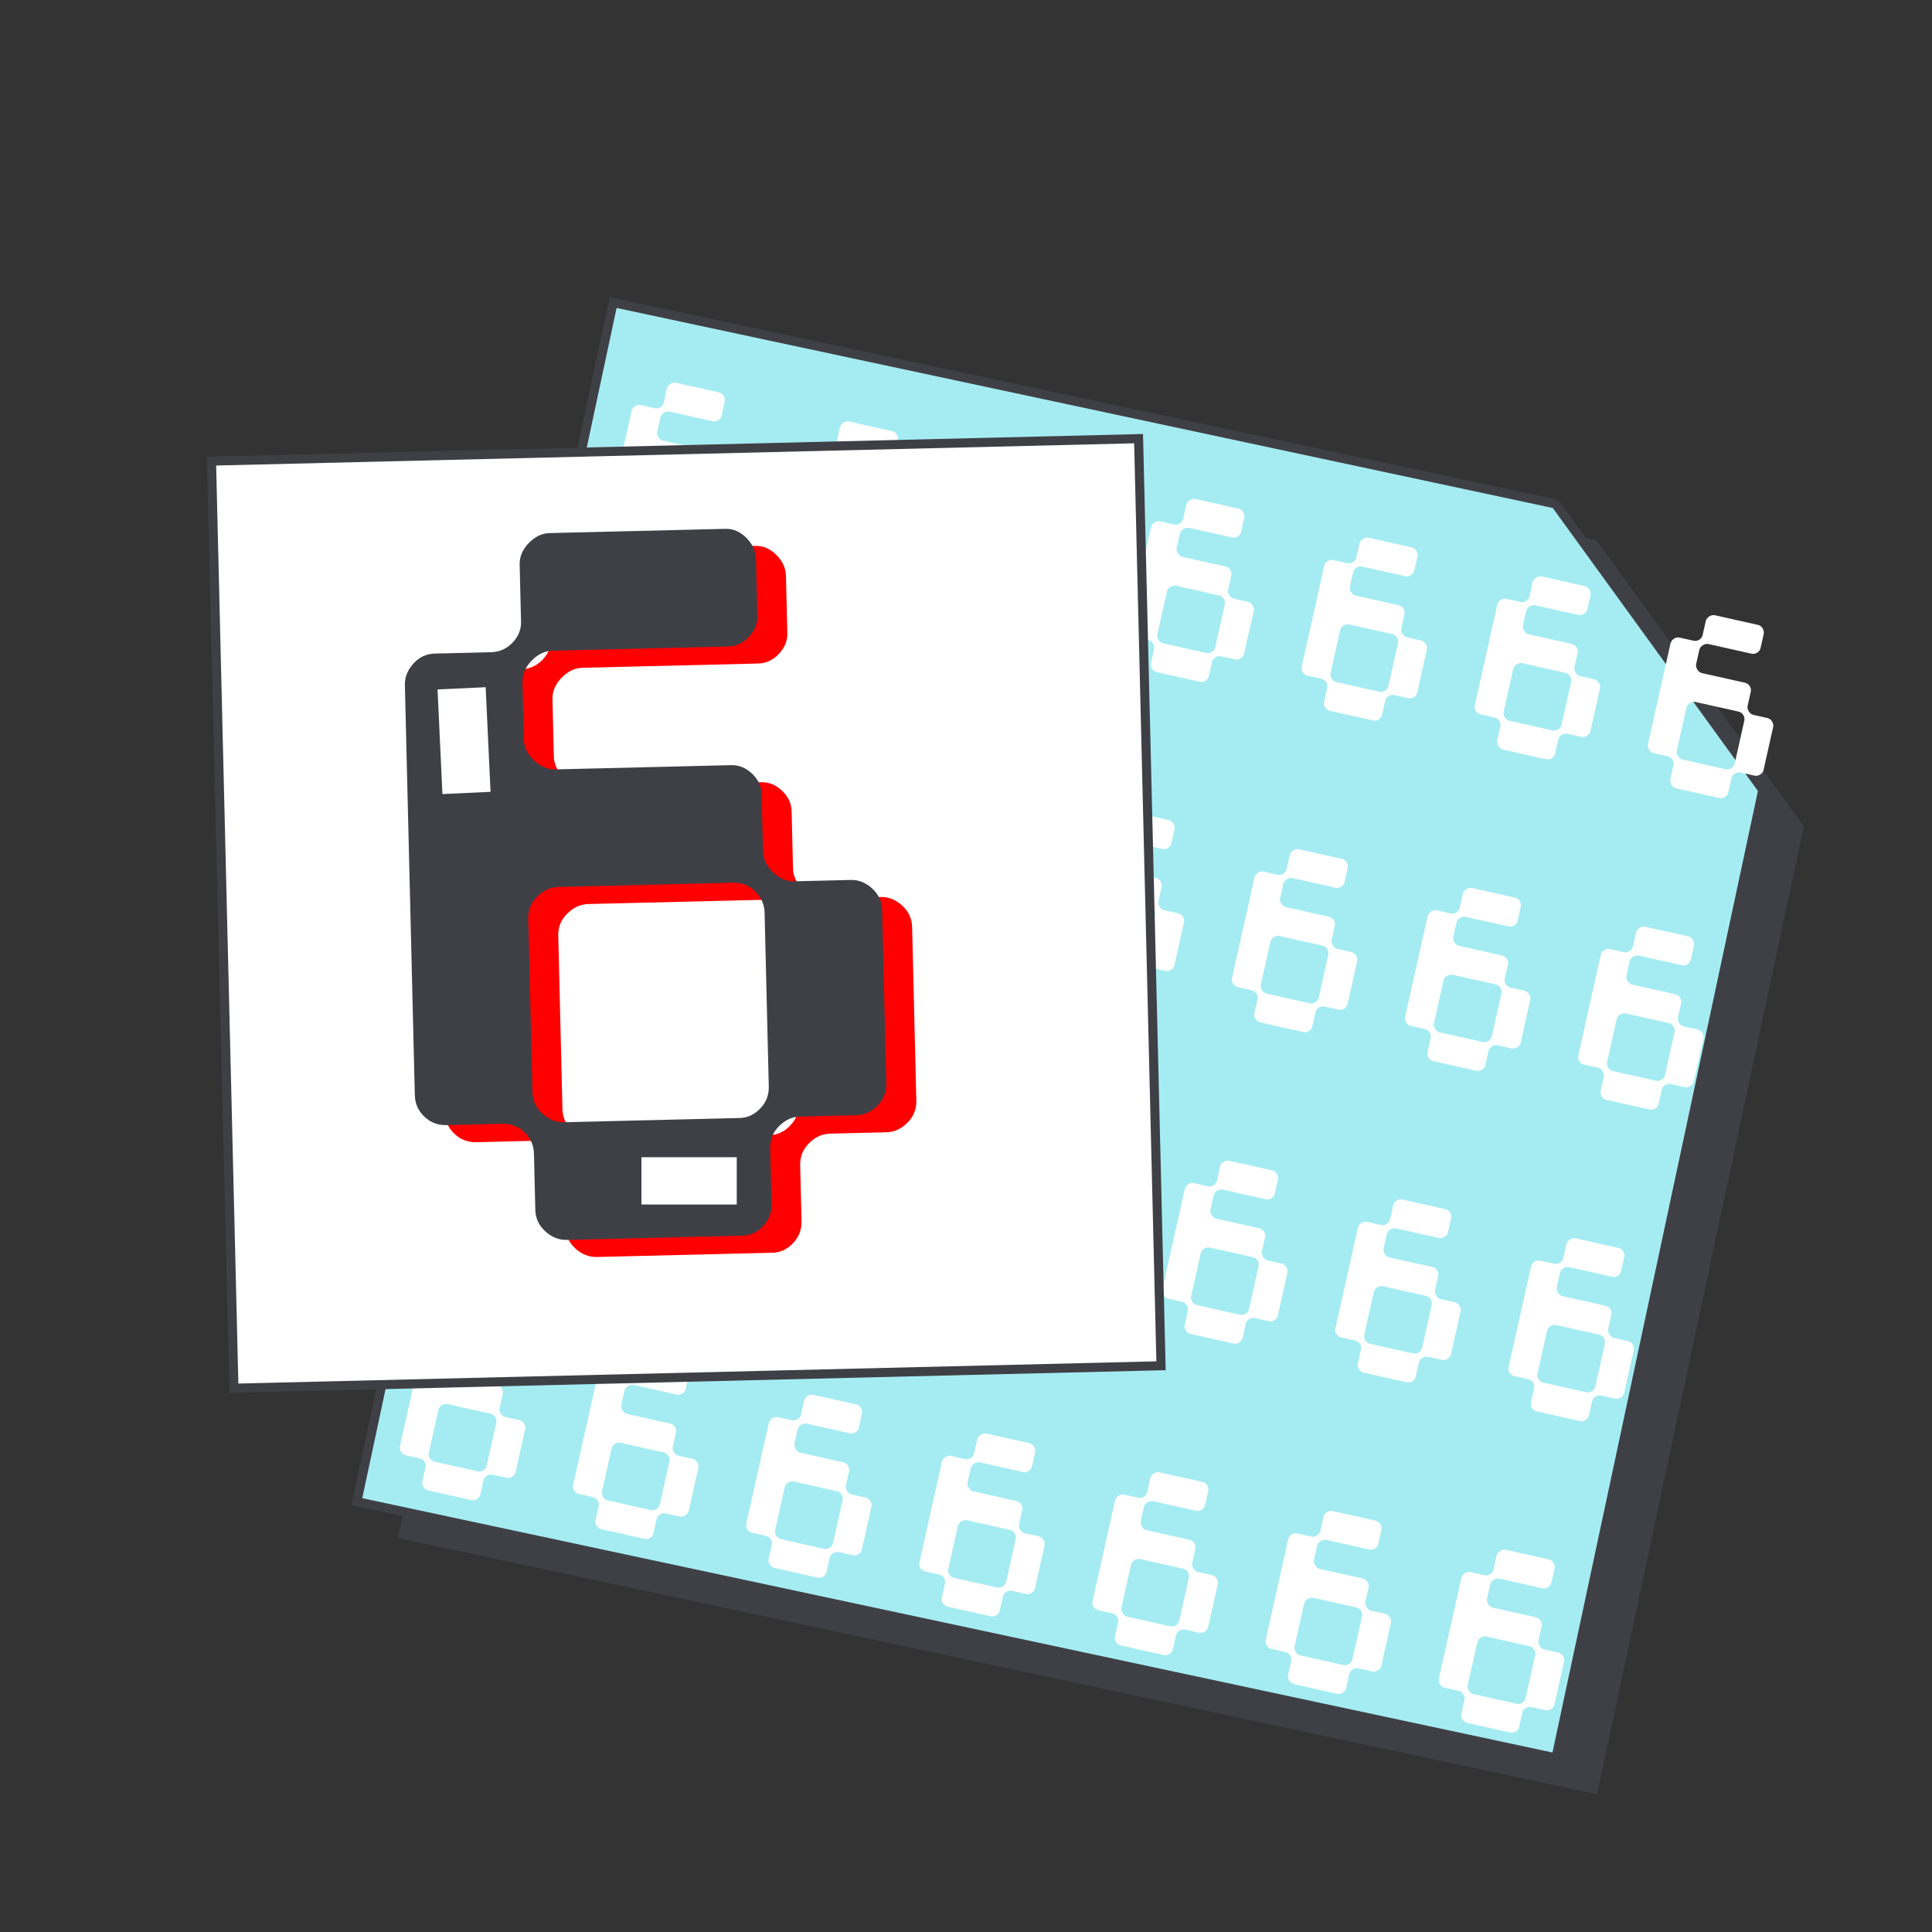 <?xml version="1.0" encoding="UTF-8"?>
<svg xmlns="http://www.w3.org/2000/svg" id="Calque_1" viewBox="0 0 850.39 850.39">
  <rect x="0" y="0" width="850.39" height="850.39" fill="#333333" stroke="none"/>
  <defs>
    <style>.cls-1{fill:#3f4046;}.cls-1,.cls-2,.cls-3,.cls-4{stroke-width:0px;}.cls-2{fill:red;}.cls-3{fill:#fff;}.cls-4{fill:#a5ecf2;}</style>
  </defs>
  <polygon class="cls-1" points="702.7 237.8 287.92 149.17 175.14 676.97 702.94 789.75 793.98 363.7 702.7 237.8"></polygon>
  <polygon class="cls-4" points="684.64 221.8 269.86 133.17 157.08 660.97 684.88 773.75 775.92 347.71 684.64 221.8"></polygon>
  <path class="cls-1" d="m686.42,776.13l-531.71-113.62.42-1.96,113.2-529.76,417.49,89.21,92.25,127.25-91.64,428.87Zm-526.97-116.69l523.89,111.94,90.43-423.22-90.3-124.56-412.07-88.05-111.95,523.89Z"></path>
  <path class="cls-3" d="m278.47,243.23c-.54-.8-.71-1.66-.51-2.57l1.36-6.06c.2-.91.05-1.77-.45-2.56-.5-.79-1.21-1.29-2.12-1.5l-6.06-1.35c-.91-.21-1.62-.7-2.12-1.5-.5-.79-.65-1.65-.45-2.56l9.89-44.22c.19-.84.68-1.53,1.48-2.07.8-.54,1.66-.71,2.57-.5l6.06,1.35c.91.21,1.77.06,2.56-.45.79-.5,1.28-1.17,1.47-2.01l1.38-6.17c.19-.84.7-1.52,1.54-2.05s1.68-.7,2.53-.51l18.94,4.24c.84.19,1.51.7,2.01,1.53.5.83.65,1.67.46,2.5l-1.38,6.17c-.19.84-.68,1.51-1.47,2.01-.79.5-1.61.66-2.45.47l-18.94-4.24c-.84-.19-1.68-.02-2.53.51-.84.53-1.36,1.22-1.54,2.05l-1.38,6.17c-.19.84-.02,1.68.52,2.52s1.22,1.35,2.07,1.54l18.94,4.24c.84.19,1.51.68,2.02,1.47.5.79.67,1.61.48,2.45l-1.38,6.17c-.19.84-.02,1.68.51,2.51.52.84,1.2,1.35,2.03,1.54l6.12,1.37c.83.19,1.51.68,2.05,1.48.53.8.7,1.66.5,2.57l-4.19,18.74c-.2.91-.72,1.62-1.54,2.11-.83.5-1.65.65-2.48.46l-6.12-1.37c-.83-.19-1.66-.03-2.48.46-.83.5-1.34,1.2-1.54,2.11l-1.36,6.06c-.2.91-.71,1.62-1.5,2.12-.79.5-1.61.66-2.46.47l-18.94-4.24c-.84-.19-1.53-.68-2.08-1.48Zm23.86-6.96c.84.19,1.66.03,2.46-.47.79-.5,1.3-1.21,1.5-2.12l4.19-18.74c.21-.91.05-1.77-.45-2.56-.51-.79-1.18-1.28-2.02-1.47l-18.94-4.24c-.84-.19-1.68-.03-2.51.46-.83.49-1.35,1.2-1.56,2.11l-4.19,18.74c-.2.91-.04,1.77.51,2.57.54.8,1.24,1.3,2.08,1.49l18.94,4.24Z"></path>
  <path class="cls-3" d="m354.68,260.29c-.54-.8-.71-1.66-.51-2.57l1.35-6.06c.21-.91.05-1.77-.45-2.56-.5-.79-1.21-1.29-2.12-1.5l-6.06-1.35c-.91-.21-1.62-.7-2.13-1.5-.5-.79-.65-1.65-.45-2.56l9.89-44.22c.19-.84.68-1.53,1.48-2.07.8-.54,1.66-.71,2.57-.5l6.06,1.35c.92.21,1.77.06,2.56-.45.79-.5,1.28-1.17,1.47-2.01l1.38-6.17c.19-.84.7-1.52,1.54-2.05s1.68-.7,2.53-.51l18.94,4.24c.84.19,1.51.7,2.01,1.53.5.83.65,1.67.46,2.5l-1.38,6.17c-.19.84-.68,1.51-1.47,2.01-.79.5-1.61.66-2.45.47l-18.94-4.24c-.84-.19-1.68-.02-2.53.51-.84.53-1.36,1.22-1.54,2.05l-1.38,6.17c-.19.84-.01,1.68.52,2.52.54.84,1.22,1.35,2.07,1.54l18.94,4.24c.84.19,1.51.68,2.02,1.47.5.79.67,1.61.48,2.45l-1.38,6.17c-.19.84-.02,1.68.51,2.51.53.84,1.2,1.35,2.03,1.54l6.12,1.37c.83.19,1.51.68,2.05,1.48.53.8.7,1.66.5,2.57l-4.19,18.74c-.2.91-.72,1.62-1.54,2.11-.83.5-1.65.65-2.48.46l-6.12-1.37c-.83-.19-1.66-.03-2.48.46-.83.5-1.34,1.2-1.54,2.11l-1.36,6.06c-.2.91-.71,1.62-1.5,2.12-.79.5-1.61.66-2.45.47l-18.94-4.24c-.84-.19-1.53-.68-2.08-1.48Zm23.86-6.96c.84.19,1.66.03,2.45-.47.79-.5,1.3-1.21,1.5-2.12l4.19-18.74c.21-.91.05-1.77-.45-2.56-.5-.79-1.18-1.28-2.02-1.47l-18.94-4.24c-.84-.19-1.68-.03-2.51.46-.83.49-1.35,1.2-1.56,2.11l-4.19,18.74c-.21.91-.04,1.77.51,2.57.54.8,1.24,1.3,2.08,1.49l18.94,4.24Z"></path>
  <path class="cls-3" d="m430.9,277.34c-.54-.8-.71-1.66-.51-2.57l1.35-6.06c.21-.91.05-1.77-.45-2.56-.5-.79-1.21-1.29-2.12-1.5l-6.06-1.35c-.91-.2-1.62-.7-2.12-1.5-.5-.79-.65-1.65-.45-2.56l9.89-44.22c.19-.84.68-1.53,1.48-2.07.8-.54,1.66-.71,2.57-.5l6.06,1.35c.91.21,1.77.06,2.56-.45.79-.5,1.28-1.17,1.47-2.01l1.38-6.17c.19-.84.7-1.52,1.54-2.05.84-.53,1.68-.7,2.53-.51l18.94,4.24c.84.19,1.51.7,2.01,1.53.5.83.65,1.67.46,2.5l-1.38,6.17c-.19.84-.68,1.51-1.47,2.01-.79.5-1.61.66-2.46.47l-18.94-4.24c-.84-.19-1.68-.02-2.53.51s-1.36,1.22-1.54,2.05l-1.38,6.17c-.19.84-.02,1.68.52,2.52s1.22,1.35,2.07,1.54l18.94,4.24c.84.19,1.51.68,2.02,1.47.5.79.67,1.61.48,2.45l-1.38,6.17c-.19.84-.02,1.68.51,2.51.52.84,1.2,1.35,2.03,1.54l6.12,1.37c.83.18,1.51.68,2.05,1.48.53.8.7,1.66.5,2.57l-4.19,18.74c-.21.91-.72,1.62-1.54,2.11-.83.5-1.65.65-2.48.46l-6.12-1.37c-.83-.19-1.66-.03-2.48.46-.83.5-1.34,1.2-1.54,2.11l-1.35,6.06c-.21.91-.71,1.62-1.5,2.12-.79.5-1.61.66-2.45.47l-18.94-4.24c-.84-.19-1.53-.68-2.08-1.48Zm23.86-6.96c.84.19,1.66.03,2.45-.47.79-.5,1.3-1.21,1.5-2.12l4.19-18.74c.2-.92.05-1.77-.45-2.56-.5-.79-1.18-1.28-2.02-1.47l-18.94-4.24c-.84-.19-1.68-.04-2.51.46-.83.49-1.35,1.2-1.56,2.11l-4.19,18.74c-.21.91-.04,1.77.51,2.57.54.8,1.24,1.3,2.08,1.48l18.94,4.24Z"></path>
  <path class="cls-3" d="m507.11,294.39c-.54-.8-.71-1.66-.51-2.57l1.36-6.06c.2-.91.05-1.77-.45-2.56-.5-.79-1.21-1.29-2.13-1.5l-6.06-1.36c-.91-.2-1.62-.7-2.12-1.5-.5-.79-.65-1.65-.45-2.56l9.89-44.22c.19-.84.68-1.53,1.48-2.07s1.66-.71,2.57-.5l6.06,1.36c.91.2,1.77.06,2.56-.45.79-.5,1.28-1.17,1.47-2.01l1.38-6.17c.19-.84.7-1.52,1.54-2.05.84-.53,1.68-.7,2.53-.51l18.94,4.24c.84.19,1.51.7,2.01,1.53.5.83.65,1.67.47,2.5l-1.38,6.17c-.19.84-.68,1.51-1.48,2.01-.79.5-1.61.66-2.45.47l-18.94-4.24c-.84-.19-1.68-.02-2.53.51-.84.53-1.36,1.22-1.54,2.05l-1.38,6.17c-.19.84-.02,1.68.52,2.52s1.22,1.35,2.07,1.54l18.94,4.24c.84.19,1.51.68,2.02,1.47.5.79.67,1.61.48,2.45l-1.38,6.17c-.19.84-.02,1.68.51,2.51.52.84,1.2,1.35,2.03,1.54l6.12,1.37c.83.19,1.51.68,2.05,1.48.53.8.7,1.66.5,2.57l-4.19,18.74c-.21.91-.72,1.62-1.54,2.11-.82.5-1.65.65-2.48.46l-6.12-1.37c-.83-.19-1.66-.03-2.48.46-.83.5-1.34,1.2-1.54,2.11l-1.35,6.06c-.21.91-.71,1.62-1.5,2.12s-1.61.66-2.45.47l-18.94-4.24c-.84-.19-1.54-.68-2.08-1.48Zm23.86-6.96c.84.19,1.66.03,2.45-.47.79-.5,1.3-1.21,1.5-2.12l4.19-18.74c.2-.92.05-1.77-.45-2.56-.51-.79-1.18-1.28-2.02-1.47l-18.94-4.24c-.84-.19-1.68-.04-2.51.46-.83.49-1.35,1.2-1.56,2.11l-4.19,18.74c-.2.91-.04,1.77.51,2.57.54.8,1.24,1.3,2.08,1.48l18.94,4.24Z"></path>
  <path class="cls-3" d="m583.33,311.44c-.54-.8-.71-1.66-.51-2.57l1.36-6.06c.2-.91.05-1.77-.45-2.56-.5-.79-1.21-1.29-2.12-1.5l-6.06-1.36c-.91-.2-1.62-.7-2.12-1.5-.5-.79-.65-1.65-.45-2.56l9.89-44.22c.19-.84.68-1.53,1.48-2.07.8-.54,1.66-.71,2.57-.5l6.06,1.36c.91.2,1.77.06,2.56-.45.79-.5,1.28-1.17,1.47-2.01l1.38-6.17c.19-.84.7-1.52,1.54-2.05.84-.53,1.68-.7,2.53-.51l18.94,4.24c.84.19,1.51.7,2.01,1.53.5.83.65,1.67.47,2.5l-1.38,6.17c-.19.84-.68,1.51-1.48,2.01-.79.5-1.61.66-2.45.47l-18.94-4.24c-.84-.19-1.68-.02-2.53.51-.84.53-1.36,1.22-1.54,2.05l-1.38,6.17c-.19.84-.02,1.68.52,2.52s1.22,1.35,2.07,1.54l18.94,4.24c.84.19,1.51.68,2.02,1.47.5.79.67,1.61.48,2.45l-1.38,6.17c-.19.84-.02,1.68.51,2.51.52.84,1.2,1.35,2.03,1.54l6.12,1.37c.83.19,1.51.68,2.05,1.48.53.8.7,1.66.5,2.57l-4.19,18.74c-.2.91-.72,1.62-1.54,2.11-.83.5-1.65.65-2.48.46l-6.12-1.37c-.83-.19-1.66-.03-2.48.46-.83.5-1.34,1.2-1.54,2.11l-1.35,6.06c-.21.91-.71,1.62-1.5,2.12-.79.5-1.61.66-2.46.47l-18.94-4.24c-.84-.19-1.53-.68-2.08-1.48Zm23.86-6.96c.84.19,1.66.03,2.46-.47.79-.5,1.3-1.21,1.5-2.12l4.19-18.74c.2-.92.05-1.77-.45-2.56-.51-.79-1.18-1.28-2.02-1.47l-18.94-4.24c-.84-.19-1.68-.04-2.51.46-.83.49-1.35,1.2-1.56,2.11l-4.19,18.74c-.2.91-.04,1.77.51,2.57.54.8,1.24,1.3,2.08,1.49l18.94,4.24Z"></path>
  <path class="cls-3" d="m659.54,328.49c-.54-.8-.71-1.66-.51-2.57l1.35-6.06c.21-.91.05-1.77-.45-2.56-.5-.79-1.21-1.29-2.12-1.5l-6.06-1.35c-.91-.21-1.62-.7-2.12-1.5-.5-.79-.65-1.65-.45-2.56l9.89-44.22c.19-.84.68-1.53,1.48-2.07.8-.54,1.66-.71,2.57-.5l6.06,1.35c.92.2,1.77.06,2.56-.45.79-.5,1.28-1.17,1.47-2.01l1.38-6.17c.19-.84.7-1.52,1.54-2.05s1.68-.7,2.53-.51l18.94,4.24c.84.19,1.51.7,2.01,1.53.5.83.65,1.67.46,2.5l-1.38,6.17c-.19.84-.68,1.51-1.47,2.01-.79.5-1.61.66-2.45.47l-18.94-4.24c-.84-.19-1.68-.02-2.53.51-.84.53-1.36,1.22-1.54,2.05l-1.38,6.17c-.19.84-.01,1.68.52,2.52.54.84,1.22,1.35,2.07,1.54l18.94,4.24c.84.19,1.51.68,2.02,1.47.5.79.67,1.61.48,2.45l-1.38,6.17c-.19.84-.02,1.68.51,2.51.53.84,1.2,1.35,2.03,1.54l6.12,1.37c.83.19,1.51.68,2.05,1.48.53.8.7,1.66.5,2.57l-4.19,18.74c-.2.91-.72,1.62-1.54,2.11-.83.5-1.65.65-2.48.46l-6.12-1.37c-.83-.19-1.66-.03-2.48.46-.83.5-1.34,1.2-1.54,2.11l-1.36,6.06c-.2.91-.71,1.62-1.5,2.12-.79.5-1.61.66-2.45.47l-18.94-4.24c-.84-.19-1.53-.68-2.08-1.48Zm23.86-6.96c.84.19,1.66.03,2.45-.47.79-.5,1.3-1.21,1.5-2.12l4.19-18.74c.21-.91.05-1.77-.45-2.56-.5-.79-1.18-1.28-2.02-1.47l-18.94-4.24c-.84-.19-1.68-.03-2.51.46-.83.49-1.35,1.2-1.56,2.11l-4.19,18.74c-.21.91-.04,1.77.51,2.57.54.8,1.24,1.3,2.08,1.49l18.94,4.24Z"></path>
  <path class="cls-3" d="m735.75,345.55c-.54-.8-.71-1.66-.51-2.57l1.36-6.06c.2-.91.05-1.77-.45-2.56-.5-.79-1.21-1.29-2.12-1.5l-6.06-1.35c-.91-.21-1.62-.7-2.12-1.5-.5-.79-.65-1.65-.45-2.56l9.89-44.22c.19-.84.68-1.53,1.48-2.07.8-.54,1.66-.71,2.57-.5l6.06,1.35c.91.21,1.77.06,2.56-.45.79-.5,1.28-1.17,1.47-2.01l1.38-6.17c.19-.84.7-1.52,1.54-2.05.84-.53,1.68-.7,2.53-.51l18.94,4.24c.84.19,1.51.7,2.01,1.53.5.83.65,1.67.47,2.5l-1.38,6.17c-.19.84-.68,1.51-1.48,2.01-.79.5-1.61.66-2.45.47l-18.94-4.24c-.84-.19-1.68-.02-2.53.51-.84.53-1.36,1.22-1.54,2.05l-1.38,6.17c-.19.84-.02,1.68.52,2.52s1.22,1.35,2.07,1.54l18.94,4.24c.84.19,1.51.68,2.02,1.47.5.79.67,1.61.48,2.45l-1.38,6.17c-.19.84-.02,1.68.51,2.51.52.84,1.2,1.35,2.03,1.54l6.12,1.37c.83.19,1.51.68,2.05,1.48.53.8.7,1.66.5,2.57l-4.19,18.74c-.2.91-.72,1.62-1.54,2.11-.83.5-1.65.65-2.48.46l-6.12-1.37c-.83-.19-1.66-.03-2.48.46-.83.5-1.34,1.2-1.54,2.11l-1.35,6.06c-.21.91-.71,1.62-1.5,2.12-.79.5-1.61.66-2.46.47l-18.94-4.24c-.84-.19-1.53-.68-2.08-1.48Zm23.86-6.96c.84.19,1.66.03,2.46-.47.79-.5,1.3-1.21,1.5-2.12l4.19-18.74c.2-.91.05-1.77-.45-2.56-.51-.79-1.18-1.28-2.02-1.47l-18.94-4.24c-.84-.19-1.68-.03-2.51.46-.83.49-1.35,1.2-1.56,2.11l-4.19,18.74c-.2.91-.04,1.77.51,2.57.54.8,1.24,1.3,2.08,1.49l18.94,4.24Z"></path>
  <path class="cls-3" d="m247.79,380.35c-.54-.8-.71-1.66-.51-2.57l1.36-6.06c.2-.91.05-1.77-.45-2.56-.5-.79-1.21-1.29-2.12-1.5l-6.06-1.35c-.91-.21-1.62-.7-2.12-1.5-.5-.79-.65-1.65-.45-2.56l9.89-44.22c.19-.84.68-1.53,1.48-2.07.8-.54,1.66-.71,2.57-.5l6.06,1.35c.91.21,1.77.06,2.56-.45.79-.5,1.28-1.17,1.47-2.01l1.38-6.17c.19-.84.7-1.52,1.54-2.05.84-.53,1.68-.7,2.53-.51l18.94,4.24c.84.19,1.51.7,2.01,1.53.5.83.65,1.67.46,2.5l-1.38,6.17c-.19.84-.68,1.51-1.47,2.01-.79.5-1.61.66-2.46.47l-18.94-4.24c-.84-.19-1.68-.02-2.53.51s-1.36,1.22-1.54,2.05l-1.38,6.17c-.19.84-.02,1.68.52,2.52.54.84,1.22,1.35,2.07,1.54l18.94,4.24c.84.19,1.51.68,2.02,1.47.5.79.66,1.61.48,2.45l-1.38,6.17c-.19.84-.02,1.67.51,2.51.52.84,1.2,1.35,2.03,1.54l6.12,1.37c.83.19,1.51.68,2.05,1.48.53.8.7,1.66.5,2.57l-4.19,18.74c-.2.91-.72,1.62-1.54,2.11-.83.5-1.65.65-2.48.46l-6.12-1.37c-.83-.19-1.66-.03-2.48.46-.83.5-1.34,1.2-1.54,2.11l-1.36,6.06c-.2.91-.71,1.62-1.5,2.12-.79.5-1.61.66-2.45.47l-18.94-4.24c-.84-.19-1.53-.68-2.08-1.49Zm23.86-6.96c.84.19,1.66.03,2.45-.47.79-.5,1.3-1.21,1.5-2.12l4.19-18.74c.2-.91.05-1.77-.45-2.56-.51-.79-1.18-1.28-2.02-1.47l-18.94-4.24c-.84-.19-1.68-.04-2.51.46-.83.49-1.35,1.2-1.56,2.11l-4.19,18.74c-.2.91-.04,1.77.51,2.57.54.8,1.24,1.3,2.08,1.49l18.94,4.24Z"></path>
  <path class="cls-3" d="m324.01,397.4c-.54-.8-.71-1.66-.51-2.57l1.35-6.06c.21-.91.05-1.77-.45-2.56-.5-.79-1.21-1.29-2.13-1.5l-6.06-1.35c-.91-.21-1.62-.7-2.12-1.5-.5-.79-.65-1.65-.45-2.56l9.89-44.22c.19-.84.68-1.53,1.48-2.07s1.66-.71,2.57-.5l6.06,1.35c.91.21,1.77.06,2.56-.45.79-.5,1.28-1.17,1.47-2.01l1.38-6.17c.19-.84.7-1.52,1.54-2.05s1.68-.7,2.53-.51l18.94,4.24c.84.19,1.51.7,2.01,1.53s.65,1.67.46,2.5l-1.38,6.17c-.19.84-.68,1.51-1.48,2.01-.79.5-1.61.66-2.45.47l-18.94-4.24c-.84-.19-1.68-.02-2.53.51-.84.53-1.36,1.22-1.54,2.05l-1.38,6.17c-.19.84-.01,1.68.52,2.52.54.84,1.22,1.35,2.07,1.54l18.94,4.24c.84.19,1.51.68,2.02,1.47.5.79.67,1.61.48,2.45l-1.38,6.17c-.19.84-.02,1.68.51,2.51.53.84,1.2,1.35,2.03,1.54l6.12,1.37c.83.19,1.51.68,2.05,1.48.53.8.7,1.66.5,2.57l-4.19,18.74c-.2.91-.72,1.62-1.54,2.11-.82.5-1.65.65-2.48.46l-6.12-1.37c-.83-.19-1.66-.03-2.48.46-.83.5-1.34,1.2-1.54,2.11l-1.36,6.06c-.2.91-.71,1.62-1.5,2.12-.79.5-1.61.66-2.45.47l-18.94-4.24c-.84-.19-1.54-.68-2.08-1.49Zm23.86-6.96c.84.19,1.66.03,2.45-.47.79-.5,1.3-1.21,1.5-2.12l4.19-18.74c.2-.91.05-1.77-.45-2.56-.5-.79-1.18-1.28-2.02-1.47l-18.94-4.24c-.84-.19-1.68-.04-2.51.46-.83.49-1.35,1.2-1.56,2.11l-4.19,18.74c-.21.91-.04,1.77.51,2.57.54.8,1.24,1.3,2.08,1.49l18.94,4.24Z"></path>
  <path class="cls-3" d="m400.22,414.46c-.54-.8-.71-1.66-.51-2.57l1.35-6.06c.21-.91.05-1.77-.45-2.56-.5-.79-1.21-1.29-2.12-1.5l-6.06-1.35c-.91-.2-1.62-.7-2.12-1.5-.5-.79-.65-1.65-.45-2.56l9.89-44.22c.19-.84.68-1.53,1.48-2.07.8-.54,1.66-.71,2.57-.5l6.06,1.35c.91.21,1.77.06,2.56-.45.79-.5,1.28-1.17,1.47-2.01l1.38-6.17c.19-.84.7-1.52,1.54-2.05.84-.53,1.68-.7,2.53-.51l18.94,4.24c.84.19,1.51.7,2.01,1.53s.65,1.67.46,2.5l-1.38,6.17c-.19.84-.68,1.51-1.47,2.01-.79.5-1.61.66-2.45.47l-18.94-4.24c-.84-.19-1.68-.02-2.53.51s-1.36,1.22-1.54,2.05l-1.38,6.17c-.19.84-.02,1.68.52,2.52s1.22,1.35,2.07,1.54l18.94,4.24c.84.19,1.51.68,2.02,1.47.5.79.67,1.61.48,2.45l-1.38,6.17c-.19.84-.02,1.68.51,2.51.52.84,1.2,1.35,2.03,1.54l6.12,1.37c.83.19,1.51.68,2.05,1.48.53.8.7,1.66.5,2.57l-4.19,18.74c-.21.91-.72,1.62-1.54,2.11-.83.5-1.65.65-2.48.46l-6.12-1.37c-.83-.19-1.66-.03-2.48.46-.83.5-1.34,1.2-1.54,2.11l-1.35,6.06c-.21.91-.71,1.62-1.5,2.12-.79.5-1.61.66-2.46.47l-18.94-4.24c-.84-.19-1.53-.68-2.08-1.48Zm23.86-6.96c.84.19,1.66.03,2.46-.47.79-.5,1.29-1.21,1.5-2.12l4.19-18.74c.21-.92.05-1.77-.45-2.56-.5-.79-1.18-1.28-2.02-1.47l-18.94-4.24c-.84-.19-1.68-.04-2.51.46s-1.35,1.2-1.56,2.11l-4.19,18.74c-.21.91-.04,1.77.51,2.57.54.8,1.24,1.3,2.08,1.48l18.94,4.24Z"></path>
  <path class="cls-3" d="m476.43,431.51c-.54-.8-.71-1.66-.51-2.57l1.36-6.06c.2-.91.05-1.77-.45-2.56-.5-.79-1.21-1.29-2.12-1.5l-6.06-1.36c-.91-.2-1.62-.7-2.13-1.5-.5-.79-.65-1.65-.45-2.56l9.89-44.22c.19-.84.68-1.53,1.48-2.07.8-.54,1.66-.71,2.57-.5l6.06,1.36c.92.2,1.77.06,2.56-.45.79-.5,1.28-1.17,1.47-2.01l1.38-6.17c.19-.84.7-1.52,1.54-2.05.84-.53,1.68-.7,2.53-.51l18.94,4.24c.84.19,1.51.7,2.01,1.53.5.83.65,1.67.46,2.5l-1.38,6.17c-.19.84-.68,1.51-1.47,2.01-.79.5-1.61.66-2.45.47l-18.94-4.24c-.84-.19-1.68-.02-2.53.51s-1.36,1.22-1.54,2.05l-1.38,6.17c-.19.84-.02,1.68.52,2.52s1.22,1.35,2.07,1.54l18.94,4.24c.84.19,1.51.68,2.02,1.47.5.79.67,1.61.48,2.45l-1.38,6.17c-.19.84-.02,1.68.51,2.51.52.84,1.2,1.35,2.03,1.54l6.12,1.37c.83.19,1.51.68,2.05,1.48.53.8.7,1.66.5,2.57l-4.19,18.74c-.21.91-.72,1.62-1.54,2.11-.83.5-1.65.65-2.48.46l-6.12-1.37c-.83-.19-1.66-.03-2.48.46-.83.5-1.34,1.2-1.54,2.11l-1.35,6.06c-.21.91-.71,1.62-1.5,2.12-.79.5-1.61.66-2.45.47l-18.94-4.24c-.84-.19-1.53-.68-2.08-1.49Zm23.86-6.96c.84.19,1.66.03,2.45-.47.79-.5,1.3-1.21,1.5-2.12l4.19-18.74c.21-.92.05-1.77-.45-2.56-.51-.79-1.18-1.28-2.02-1.47l-18.94-4.24c-.84-.19-1.68-.04-2.51.46s-1.35,1.2-1.56,2.11l-4.19,18.74c-.2.91-.04,1.77.51,2.57.54.8,1.24,1.3,2.08,1.49l18.94,4.24Z"></path>
  <path class="cls-3" d="m552.65,448.56c-.54-.8-.71-1.66-.51-2.57l1.36-6.06c.2-.91.05-1.77-.45-2.56-.5-.79-1.21-1.29-2.12-1.5l-6.06-1.35c-.91-.21-1.62-.7-2.12-1.5-.5-.79-.65-1.65-.45-2.56l9.89-44.22c.19-.84.68-1.53,1.48-2.07.8-.54,1.66-.71,2.57-.5l6.06,1.36c.91.2,1.77.06,2.56-.45.79-.5,1.28-1.17,1.47-2.01l1.38-6.17c.19-.84.7-1.52,1.54-2.06.84-.53,1.68-.7,2.53-.51l18.94,4.24c.84.19,1.51.7,2.01,1.53.5.83.65,1.67.46,2.5l-1.38,6.17c-.19.84-.68,1.51-1.47,2.01-.79.5-1.61.66-2.46.47l-18.94-4.24c-.84-.19-1.68-.02-2.53.51-.84.53-1.36,1.22-1.54,2.05l-1.38,6.17c-.19.84-.02,1.68.52,2.52.54.84,1.22,1.35,2.07,1.54l18.94,4.24c.84.19,1.51.68,2.02,1.47.5.79.67,1.61.48,2.45l-1.38,6.17c-.19.84-.02,1.67.51,2.51.52.84,1.2,1.35,2.03,1.54l6.12,1.37c.83.19,1.51.68,2.05,1.48.53.8.7,1.66.5,2.57l-4.19,18.74c-.2.91-.72,1.62-1.54,2.11-.83.5-1.65.65-2.48.46l-6.12-1.37c-.83-.19-1.66-.03-2.48.46-.83.5-1.34,1.2-1.54,2.11l-1.35,6.06c-.21.91-.71,1.62-1.5,2.12-.79.5-1.61.66-2.45.47l-18.94-4.24c-.84-.19-1.53-.68-2.08-1.49Zm23.86-6.96c.84.19,1.66.03,2.45-.47.79-.5,1.3-1.21,1.5-2.12l4.19-18.74c.21-.91.05-1.77-.45-2.56-.51-.79-1.18-1.28-2.02-1.47l-18.94-4.24c-.84-.19-1.68-.04-2.51.46-.83.49-1.35,1.2-1.56,2.11l-4.19,18.74c-.2.91-.04,1.77.51,2.57.54.8,1.24,1.3,2.08,1.49l18.94,4.24Z"></path>
  <path class="cls-3" d="m628.86,465.61c-.54-.8-.71-1.66-.51-2.57l1.35-6.06c.21-.91.05-1.77-.45-2.56-.5-.79-1.21-1.29-2.13-1.5l-6.06-1.35c-.91-.21-1.62-.7-2.12-1.5-.5-.79-.65-1.65-.45-2.56l9.89-44.22c.19-.84.68-1.53,1.48-2.07.8-.54,1.66-.71,2.57-.5l6.06,1.35c.91.2,1.77.06,2.56-.45.79-.5,1.28-1.17,1.47-2.01l1.38-6.17c.19-.84.7-1.52,1.54-2.05s1.68-.7,2.53-.51l18.94,4.24c.84.19,1.51.7,2.01,1.53.5.83.65,1.67.46,2.5l-1.38,6.17c-.19.84-.68,1.51-1.48,2.01-.79.5-1.61.66-2.45.47l-18.94-4.24c-.84-.19-1.68-.02-2.53.51-.84.53-1.36,1.22-1.54,2.05l-1.38,6.17c-.19.84-.01,1.68.52,2.52.54.84,1.22,1.35,2.07,1.54l18.94,4.24c.84.19,1.51.68,2.02,1.47.5.79.67,1.61.48,2.45l-1.38,6.17c-.19.84-.02,1.67.51,2.51.53.84,1.2,1.35,2.03,1.54l6.12,1.37c.83.19,1.51.68,2.05,1.48.53.8.7,1.66.5,2.57l-4.19,18.74c-.2.91-.72,1.62-1.54,2.11-.82.5-1.65.65-2.48.46l-6.12-1.37c-.83-.19-1.66-.03-2.48.46-.83.5-1.34,1.2-1.54,2.11l-1.36,6.06c-.2.91-.71,1.62-1.5,2.12-.79.5-1.61.66-2.45.47l-18.94-4.24c-.84-.19-1.54-.68-2.08-1.49Zm23.86-6.96c.84.19,1.66.03,2.45-.47.79-.5,1.3-1.21,1.5-2.12l4.19-18.74c.2-.91.05-1.77-.45-2.56-.5-.79-1.18-1.28-2.02-1.47l-18.94-4.24c-.84-.19-1.68-.04-2.51.46-.83.49-1.35,1.2-1.56,2.11l-4.19,18.74c-.21.91-.04,1.77.51,2.57.54.8,1.24,1.3,2.08,1.49l18.94,4.24Z"></path>
  <path class="cls-3" d="m705.07,482.66c-.54-.8-.71-1.66-.51-2.57l1.36-6.06c.2-.91.05-1.77-.45-2.56-.5-.79-1.21-1.29-2.12-1.5l-6.06-1.35c-.91-.21-1.62-.7-2.12-1.5-.5-.79-.65-1.65-.45-2.56l9.89-44.22c.19-.84.68-1.53,1.48-2.07.8-.54,1.66-.71,2.57-.5l6.06,1.35c.91.21,1.77.06,2.56-.45.79-.5,1.28-1.17,1.47-2.01l1.38-6.17c.19-.84.7-1.52,1.54-2.05s1.68-.7,2.53-.51l18.94,4.24c.84.19,1.51.7,2.01,1.53.5.83.65,1.67.46,2.5l-1.38,6.17c-.19.84-.68,1.51-1.47,2.01-.79.5-1.61.66-2.46.47l-18.94-4.24c-.84-.19-1.68-.02-2.53.51s-1.36,1.22-1.54,2.05l-1.38,6.17c-.19.84-.02,1.68.52,2.52.54.84,1.22,1.35,2.07,1.54l18.94,4.24c.84.19,1.51.68,2.02,1.47.5.79.67,1.61.48,2.45l-1.38,6.17c-.19.84-.02,1.68.51,2.51.52.84,1.2,1.35,2.03,1.54l6.12,1.37c.83.19,1.51.68,2.05,1.48.53.8.7,1.66.5,2.57l-4.19,18.74c-.2.91-.72,1.62-1.54,2.11-.83.5-1.65.65-2.48.46l-6.12-1.37c-.83-.19-1.66-.03-2.48.46-.83.5-1.34,1.2-1.54,2.11l-1.35,6.06c-.21.91-.71,1.62-1.5,2.12-.79.5-1.61.66-2.45.47l-18.94-4.24c-.84-.19-1.53-.68-2.08-1.49Zm23.86-6.96c.84.19,1.66.03,2.45-.47.79-.5,1.3-1.21,1.5-2.12l4.19-18.74c.21-.91.05-1.77-.45-2.56-.51-.79-1.18-1.28-2.02-1.47l-18.94-4.24c-.84-.19-1.68-.04-2.51.46-.83.49-1.35,1.2-1.56,2.11l-4.19,18.74c-.2.91-.04,1.77.51,2.57.54.8,1.24,1.3,2.08,1.49l18.94,4.24Z"></path>
  <path class="cls-3" d="m217.11,517.47c-.54-.8-.71-1.66-.51-2.57l1.35-6.06c.2-.91.05-1.77-.45-2.56-.5-.79-1.21-1.29-2.12-1.5l-6.06-1.36c-.91-.2-1.62-.7-2.12-1.49-.5-.79-.65-1.65-.45-2.56l9.89-44.22c.19-.84.68-1.53,1.48-2.07.8-.54,1.66-.71,2.57-.5l6.06,1.36c.91.2,1.77.06,2.56-.45.79-.5,1.28-1.17,1.47-2.01l1.38-6.17c.19-.84.7-1.52,1.54-2.05s1.68-.7,2.53-.51l18.94,4.24c.84.19,1.51.7,2.01,1.53.5.83.65,1.67.46,2.5l-1.38,6.17c-.19.84-.68,1.51-1.47,2.01-.79.5-1.61.66-2.46.47l-18.94-4.24c-.84-.19-1.68-.02-2.53.51-.84.53-1.36,1.22-1.54,2.06l-1.38,6.17c-.19.84-.02,1.68.52,2.52s1.22,1.35,2.07,1.54l18.94,4.24c.84.19,1.51.68,2.02,1.47.5.79.67,1.61.48,2.45l-1.38,6.17c-.19.84-.02,1.68.51,2.51.52.84,1.2,1.35,2.03,1.54l6.12,1.37c.83.19,1.51.68,2.05,1.48.53.8.7,1.66.5,2.57l-4.19,18.74c-.2.91-.72,1.62-1.54,2.11-.83.5-1.65.65-2.48.46l-6.12-1.37c-.83-.19-1.66-.03-2.48.46-.83.5-1.34,1.2-1.54,2.11l-1.35,6.06c-.21.91-.71,1.62-1.5,2.12-.79.5-1.61.66-2.45.47l-18.94-4.24c-.84-.19-1.53-.68-2.08-1.48Zm23.86-6.96c.84.19,1.66.03,2.45-.47.79-.5,1.3-1.21,1.5-2.12l4.19-18.74c.2-.91.05-1.77-.45-2.56-.5-.79-1.18-1.28-2.02-1.47l-18.94-4.24c-.84-.19-1.68-.03-2.51.46-.83.49-1.35,1.2-1.56,2.11l-4.19,18.74c-.2.91-.04,1.77.51,2.57.54.8,1.24,1.3,2.08,1.48l18.94,4.24Z"></path>
  <path class="cls-3" d="m293.33,534.52c-.54-.8-.71-1.66-.51-2.57l1.36-6.06c.2-.91.05-1.77-.45-2.56-.5-.79-1.21-1.29-2.13-1.5l-6.06-1.36c-.91-.2-1.62-.7-2.12-1.49-.5-.79-.65-1.65-.45-2.56l9.89-44.22c.19-.84.68-1.53,1.48-2.07s1.66-.71,2.57-.5l6.06,1.36c.91.2,1.77.06,2.56-.45.79-.5,1.28-1.17,1.47-2.01l1.38-6.17c.19-.84.7-1.52,1.54-2.05.84-.53,1.68-.7,2.53-.51l18.94,4.24c.84.19,1.51.7,2.01,1.53.5.83.65,1.67.47,2.5l-1.38,6.17c-.19.84-.68,1.51-1.48,2.01-.79.5-1.61.66-2.45.47l-18.94-4.24c-.84-.19-1.68-.02-2.53.51-.84.53-1.36,1.22-1.54,2.06l-1.38,6.17c-.19.84-.02,1.68.52,2.52.54.84,1.22,1.35,2.07,1.54l18.94,4.24c.84.19,1.51.68,2.02,1.47.5.79.67,1.61.48,2.45l-1.38,6.17c-.19.84-.02,1.68.51,2.51.52.84,1.2,1.35,2.03,1.54l6.12,1.37c.83.19,1.51.68,2.05,1.48.53.8.7,1.66.5,2.57l-4.19,18.74c-.2.91-.72,1.62-1.54,2.11-.82.5-1.65.65-2.48.46l-6.12-1.37c-.83-.19-1.66-.03-2.48.46-.83.5-1.34,1.2-1.54,2.11l-1.35,6.06c-.21.91-.71,1.62-1.5,2.12-.79.5-1.61.66-2.45.47l-18.94-4.24c-.84-.19-1.54-.68-2.08-1.49Zm23.86-6.96c.84.19,1.66.03,2.45-.47.79-.5,1.3-1.21,1.5-2.12l4.19-18.74c.2-.91.05-1.77-.45-2.56-.5-.79-1.18-1.28-2.02-1.47l-18.94-4.24c-.84-.19-1.68-.04-2.51.46-.83.49-1.35,1.2-1.56,2.11l-4.19,18.74c-.2.91-.04,1.77.51,2.57.54.8,1.24,1.29,2.08,1.48l18.94,4.24Z"></path>
  <path class="cls-3" d="m369.54,551.57c-.54-.8-.71-1.66-.51-2.57l1.36-6.06c.2-.91.05-1.77-.45-2.56-.5-.79-1.21-1.29-2.12-1.5l-6.06-1.35c-.91-.21-1.62-.7-2.12-1.5-.5-.79-.65-1.65-.45-2.56l9.89-44.22c.19-.84.68-1.53,1.48-2.07.8-.54,1.66-.71,2.57-.5l6.06,1.35c.91.21,1.77.06,2.56-.45.79-.5,1.28-1.17,1.47-2.01l1.38-6.17c.19-.84.7-1.52,1.54-2.05s1.68-.7,2.53-.51l18.94,4.24c.84.19,1.51.7,2.01,1.53s.65,1.67.46,2.5l-1.38,6.17c-.19.84-.68,1.51-1.47,2.01-.79.5-1.61.66-2.45.47l-18.94-4.24c-.84-.19-1.68-.02-2.53.51s-1.36,1.22-1.54,2.05l-1.38,6.17c-.19.84-.02,1.68.52,2.52.54.84,1.22,1.35,2.07,1.54l18.94,4.24c.84.19,1.51.68,2.02,1.47.5.79.67,1.61.48,2.45l-1.38,6.17c-.19.84-.02,1.68.51,2.51.52.84,1.2,1.35,2.03,1.54l6.12,1.37c.83.19,1.51.68,2.05,1.48.53.8.7,1.66.5,2.57l-4.19,18.74c-.2.91-.72,1.62-1.54,2.11-.83.5-1.65.65-2.48.46l-6.12-1.37c-.83-.19-1.66-.03-2.48.46-.83.5-1.34,1.2-1.54,2.12l-1.36,6.06c-.2.91-.71,1.62-1.5,2.12-.79.5-1.61.66-2.46.47l-18.94-4.24c-.84-.19-1.53-.68-2.08-1.49Zm23.86-6.96c.84.19,1.66.03,2.46-.47.79-.5,1.3-1.21,1.5-2.12l4.19-18.74c.21-.91.05-1.77-.45-2.56-.5-.79-1.18-1.28-2.02-1.47l-18.94-4.24c-.84-.19-1.68-.04-2.51.46-.83.49-1.35,1.2-1.56,2.11l-4.19,18.74c-.2.91-.04,1.77.51,2.57.54.8,1.24,1.3,2.08,1.48l18.94,4.24Z"></path>
  <path class="cls-3" d="m445.75,568.63c-.54-.8-.71-1.66-.51-2.57l1.35-6.06c.2-.91.05-1.77-.45-2.56-.5-.79-1.21-1.29-2.12-1.5l-6.06-1.35c-.91-.2-1.62-.7-2.13-1.5-.5-.79-.65-1.65-.45-2.56l9.89-44.22c.19-.84.68-1.53,1.48-2.07.8-.54,1.66-.71,2.57-.5l6.06,1.35c.92.21,1.77.06,2.56-.45.79-.5,1.28-1.17,1.47-2.01l1.38-6.17c.19-.84.7-1.52,1.54-2.05.84-.53,1.68-.7,2.53-.51l18.94,4.24c.84.19,1.51.7,2.01,1.53.5.83.65,1.67.46,2.5l-1.38,6.17c-.19.84-.68,1.51-1.47,2.01s-1.61.66-2.45.47l-18.94-4.24c-.84-.19-1.68-.02-2.53.51-.84.53-1.36,1.22-1.54,2.05l-1.38,6.17c-.19.84-.02,1.68.52,2.52.54.84,1.22,1.35,2.07,1.54l18.94,4.24c.84.19,1.51.68,2.02,1.47.5.79.67,1.61.48,2.45l-1.38,6.17c-.19.84-.02,1.68.51,2.51.52.84,1.2,1.35,2.03,1.54l6.12,1.37c.83.19,1.51.68,2.05,1.48.53.8.7,1.66.5,2.57l-4.19,18.74c-.2.91-.72,1.62-1.54,2.12-.83.5-1.65.65-2.48.46l-6.12-1.37c-.83-.19-1.66-.03-2.48.46-.83.5-1.34,1.2-1.54,2.11l-1.36,6.06c-.2.91-.71,1.62-1.5,2.12-.79.5-1.61.66-2.45.47l-18.94-4.24c-.84-.19-1.53-.68-2.08-1.49Zm23.86-6.96c.84.19,1.66.03,2.45-.47s1.3-1.21,1.5-2.12l4.19-18.74c.21-.91.05-1.77-.45-2.56-.5-.79-1.18-1.28-2.02-1.47l-18.94-4.24c-.84-.19-1.68-.04-2.51.46-.83.49-1.35,1.2-1.56,2.11l-4.19,18.74c-.2.91-.04,1.77.51,2.57.54.8,1.24,1.3,2.08,1.48l18.94,4.24Z"></path>
  <path class="cls-3" d="m521.97,585.68c-.54-.8-.71-1.66-.51-2.57l1.35-6.06c.2-.91.05-1.77-.45-2.56-.5-.79-1.21-1.29-2.12-1.5l-6.06-1.36c-.91-.2-1.62-.7-2.12-1.5-.5-.79-.65-1.65-.45-2.56l9.89-44.22c.19-.84.68-1.53,1.48-2.07.8-.54,1.66-.71,2.57-.5l6.06,1.36c.91.2,1.77.06,2.56-.45.79-.5,1.28-1.17,1.47-2.01l1.38-6.17c.19-.84.7-1.52,1.54-2.05s1.68-.7,2.53-.51l18.94,4.24c.84.19,1.51.7,2.01,1.53.5.83.65,1.67.46,2.5l-1.38,6.17c-.19.84-.68,1.51-1.47,2.01-.79.5-1.61.66-2.46.47l-18.94-4.24c-.84-.19-1.68-.02-2.53.51-.84.53-1.36,1.22-1.54,2.05l-1.38,6.17c-.19.84-.02,1.68.52,2.52s1.22,1.35,2.07,1.54l18.94,4.24c.84.19,1.51.68,2.02,1.47.5.79.67,1.61.48,2.45l-1.38,6.17c-.19.84-.02,1.68.51,2.51.52.84,1.2,1.35,2.03,1.54l6.12,1.37c.83.19,1.51.68,2.05,1.48.53.8.7,1.66.5,2.57l-4.19,18.74c-.2.91-.72,1.62-1.54,2.11-.83.5-1.65.65-2.48.46l-6.12-1.37c-.83-.19-1.66-.03-2.48.46-.83.5-1.34,1.2-1.54,2.11l-1.36,6.06c-.2.91-.71,1.62-1.5,2.12-.79.5-1.61.66-2.45.47l-18.94-4.24c-.84-.19-1.53-.68-2.08-1.48Zm23.86-6.96c.84.19,1.66.03,2.45-.47.79-.5,1.3-1.21,1.5-2.12l4.19-18.74c.21-.91.05-1.77-.45-2.56-.5-.79-1.18-1.28-2.02-1.47l-18.94-4.24c-.84-.19-1.68-.03-2.51.46-.83.49-1.35,1.2-1.56,2.11l-4.19,18.74c-.2.91-.04,1.77.51,2.57.54.8,1.24,1.3,2.08,1.48l18.94,4.24Z"></path>
  <path class="cls-3" d="m598.18,602.73c-.54-.8-.71-1.66-.51-2.57l1.36-6.06c.2-.91.05-1.77-.45-2.56-.5-.79-1.21-1.29-2.13-1.5l-6.06-1.36c-.91-.2-1.62-.7-2.12-1.5-.5-.79-.65-1.65-.45-2.56l9.89-44.22c.19-.84.68-1.53,1.48-2.07.8-.54,1.66-.71,2.57-.5l6.06,1.36c.91.2,1.77.06,2.56-.45.79-.5,1.28-1.17,1.47-2.01l1.38-6.17c.19-.84.7-1.52,1.54-2.05.84-.53,1.68-.7,2.53-.51l18.94,4.24c.84.19,1.51.7,2.01,1.53.5.83.65,1.67.47,2.5l-1.38,6.17c-.19.84-.68,1.51-1.48,2.01-.79.5-1.61.66-2.45.47l-18.94-4.24c-.84-.19-1.68-.02-2.53.51-.84.53-1.36,1.22-1.54,2.06l-1.38,6.17c-.19.84-.02,1.68.52,2.52.54.84,1.22,1.35,2.07,1.54l18.94,4.24c.84.19,1.51.68,2.02,1.47.5.79.67,1.61.48,2.45l-1.38,6.17c-.19.84-.02,1.68.51,2.51.52.84,1.2,1.35,2.03,1.54l6.12,1.37c.83.19,1.51.68,2.05,1.48.53.8.7,1.66.5,2.57l-4.19,18.74c-.2.91-.72,1.62-1.54,2.11-.82.5-1.65.65-2.48.46l-6.12-1.37c-.83-.19-1.66-.03-2.48.46-.83.5-1.34,1.2-1.54,2.11l-1.35,6.06c-.21.91-.71,1.62-1.5,2.12-.79.5-1.61.66-2.45.47l-18.94-4.24c-.84-.19-1.54-.68-2.08-1.48Zm23.86-6.96c.84.19,1.66.03,2.45-.47.79-.5,1.3-1.21,1.5-2.12l4.19-18.74c.2-.91.05-1.77-.45-2.56-.5-.79-1.18-1.28-2.02-1.47l-18.94-4.24c-.84-.19-1.68-.03-2.51.46-.83.49-1.35,1.2-1.56,2.11l-4.19,18.74c-.2.91-.04,1.77.51,2.57.54.8,1.24,1.3,2.08,1.48l18.94,4.24Z"></path>
  <path class="cls-3" d="m674.4,619.78c-.54-.8-.71-1.66-.51-2.57l1.35-6.06c.2-.91.05-1.77-.45-2.56-.5-.79-1.21-1.29-2.12-1.5l-6.06-1.36c-.91-.2-1.62-.7-2.12-1.49-.5-.79-.65-1.65-.45-2.56l9.89-44.22c.19-.84.68-1.53,1.48-2.07.8-.54,1.66-.71,2.57-.5l6.06,1.36c.91.2,1.77.06,2.56-.45.79-.5,1.28-1.17,1.47-2.01l1.38-6.17c.19-.84.7-1.52,1.54-2.05s1.68-.7,2.53-.51l18.94,4.24c.84.19,1.51.7,2.01,1.53.5.83.65,1.67.46,2.5l-1.38,6.17c-.19.84-.68,1.51-1.47,2.01-.79.5-1.61.66-2.46.47l-18.94-4.24c-.84-.19-1.68-.02-2.53.51-.84.53-1.36,1.22-1.54,2.05l-1.38,6.17c-.19.84-.02,1.68.52,2.52.54.84,1.22,1.35,2.07,1.54l18.94,4.24c.84.19,1.51.68,2.02,1.47.5.79.67,1.61.48,2.45l-1.38,6.17c-.19.84-.02,1.68.51,2.51.52.84,1.2,1.35,2.03,1.54l6.12,1.37c.83.18,1.51.68,2.05,1.48.53.8.7,1.66.5,2.57l-4.19,18.74c-.2.91-.72,1.62-1.54,2.11-.83.5-1.65.65-2.48.46l-6.12-1.37c-.83-.19-1.66-.03-2.48.46-.83.5-1.34,1.2-1.54,2.11l-1.36,6.06c-.2.91-.71,1.62-1.5,2.12-.79.5-1.61.66-2.45.47l-18.94-4.24c-.84-.19-1.53-.68-2.08-1.49Zm23.86-6.96c.84.19,1.66.03,2.45-.47.79-.5,1.3-1.21,1.5-2.12l4.19-18.74c.21-.91.05-1.77-.45-2.56-.5-.79-1.18-1.28-2.02-1.47l-18.94-4.24c-.84-.19-1.68-.03-2.51.46-.83.49-1.35,1.2-1.56,2.11l-4.19,18.74c-.2.91-.04,1.77.51,2.57.54.8,1.24,1.3,2.08,1.49l18.94,4.24Z"></path>
  <path class="cls-3" d="m186.44,654.59c-.54-.8-.71-1.66-.51-2.57l1.35-6.06c.21-.91.05-1.77-.45-2.56-.5-.79-1.21-1.29-2.12-1.5l-6.06-1.35c-.91-.21-1.62-.7-2.12-1.5-.5-.79-.65-1.65-.45-2.56l9.89-44.22c.19-.84.68-1.53,1.48-2.07.8-.54,1.66-.71,2.57-.5l6.06,1.35c.91.21,1.77.06,2.56-.45.79-.5,1.28-1.17,1.47-2.01l1.38-6.17c.19-.84.7-1.52,1.54-2.05s1.68-.7,2.53-.51l18.94,4.24c.84.19,1.51.7,2.01,1.53.5.83.65,1.67.46,2.5l-1.38,6.17c-.19.84-.68,1.51-1.47,2.01-.79.5-1.61.66-2.45.47l-18.94-4.24c-.84-.19-1.68-.02-2.53.51-.84.53-1.36,1.22-1.54,2.05l-1.38,6.17c-.19.84-.02,1.68.52,2.52s1.22,1.35,2.07,1.54l18.94,4.24c.84.19,1.51.68,2.02,1.47.5.79.67,1.61.48,2.45l-1.38,6.17c-.19.84-.02,1.68.51,2.51.52.84,1.2,1.35,2.03,1.54l6.12,1.37c.83.19,1.51.68,2.05,1.48.53.8.7,1.66.5,2.57l-4.19,18.74c-.21.91-.72,1.62-1.54,2.11-.83.5-1.65.65-2.48.46l-6.12-1.37c-.83-.19-1.66-.03-2.48.46-.83.5-1.34,1.2-1.54,2.11l-1.35,6.06c-.21.91-.71,1.62-1.5,2.12-.79.5-1.61.66-2.46.47l-18.94-4.24c-.84-.19-1.53-.68-2.08-1.48Zm23.86-6.96c.84.19,1.66.03,2.45-.47.79-.5,1.3-1.21,1.5-2.12l4.19-18.74c.2-.91.05-1.77-.45-2.56-.5-.79-1.18-1.28-2.02-1.47l-18.94-4.24c-.84-.19-1.68-.03-2.51.46-.83.49-1.35,1.2-1.56,2.11l-4.19,18.74c-.21.91-.04,1.77.51,2.57.54.8,1.24,1.3,2.08,1.49l18.94,4.24Z"></path>
  <path class="cls-3" d="m262.65,671.64c-.54-.8-.71-1.66-.51-2.57l1.36-6.06c.2-.91.05-1.77-.45-2.56-.5-.79-1.21-1.29-2.13-1.5l-6.06-1.35c-.91-.2-1.62-.7-2.12-1.5-.5-.79-.65-1.65-.45-2.56l9.89-44.22c.19-.84.68-1.53,1.48-2.07.8-.54,1.66-.71,2.57-.5l6.06,1.35c.92.21,1.77.06,2.56-.45.79-.5,1.28-1.17,1.47-2.01l1.38-6.17c.19-.84.7-1.52,1.54-2.05.84-.53,1.68-.7,2.53-.51l18.94,4.24c.84.19,1.51.7,2.01,1.53.5.83.65,1.67.47,2.5l-1.38,6.17c-.19.84-.68,1.51-1.47,2.01-.79.5-1.61.66-2.45.47l-18.94-4.24c-.84-.19-1.68-.02-2.53.51-.84.53-1.36,1.22-1.54,2.05l-1.38,6.17c-.19.84-.02,1.68.52,2.52s1.22,1.35,2.07,1.54l18.94,4.24c.84.19,1.51.68,2.02,1.47.5.79.67,1.61.48,2.45l-1.38,6.17c-.19.84-.02,1.68.51,2.51.52.84,1.2,1.35,2.03,1.54l6.12,1.37c.83.19,1.51.68,2.05,1.48.53.8.7,1.66.5,2.57l-4.19,18.74c-.21.91-.72,1.62-1.54,2.11-.82.5-1.65.65-2.48.46l-6.12-1.37c-.83-.19-1.66-.03-2.48.46-.83.5-1.34,1.2-1.54,2.11l-1.35,6.06c-.21.91-.71,1.62-1.5,2.12-.79.5-1.61.66-2.45.47l-18.94-4.24c-.84-.19-1.53-.68-2.08-1.48Zm23.86-6.96c.84.19,1.66.03,2.45-.47.79-.5,1.3-1.21,1.5-2.12l4.19-18.74c.2-.92.05-1.77-.45-2.56-.51-.79-1.18-1.28-2.02-1.47l-18.94-4.24c-.84-.19-1.68-.04-2.51.46-.83.49-1.35,1.2-1.56,2.11l-4.19,18.74c-.2.91-.04,1.77.51,2.57.54.8,1.24,1.3,2.08,1.48l18.94,4.24Z"></path>
  <path class="cls-3" d="m338.86,688.69c-.54-.8-.71-1.66-.51-2.57l1.36-6.06c.2-.91.05-1.77-.45-2.56-.5-.79-1.21-1.29-2.12-1.5l-6.06-1.36c-.91-.2-1.62-.7-2.12-1.5-.5-.79-.65-1.65-.45-2.56l9.89-44.22c.19-.84.68-1.53,1.48-2.07.8-.54,1.66-.71,2.57-.5l6.06,1.36c.91.2,1.77.06,2.56-.45.79-.5,1.28-1.17,1.47-2.01l1.38-6.17c.19-.84.7-1.52,1.54-2.05.84-.53,1.68-.7,2.53-.51l18.94,4.24c.84.19,1.51.7,2.01,1.53.5.83.65,1.67.46,2.5l-1.38,6.17c-.19.84-.68,1.51-1.47,2.01-.79.5-1.61.66-2.46.47l-18.94-4.24c-.84-.19-1.68-.02-2.53.51-.84.53-1.36,1.22-1.54,2.05l-1.38,6.17c-.19.84-.02,1.68.52,2.52s1.22,1.35,2.07,1.54l18.94,4.24c.84.19,1.51.68,2.02,1.47.5.79.66,1.61.48,2.45l-1.38,6.17c-.19.84-.02,1.68.51,2.51.52.84,1.2,1.35,2.03,1.54l6.12,1.37c.83.19,1.51.68,2.05,1.48.53.8.7,1.66.5,2.57l-4.19,18.74c-.2.91-.72,1.62-1.54,2.11-.83.5-1.65.65-2.48.46l-6.12-1.37c-.83-.19-1.66-.03-2.48.46-.83.5-1.34,1.2-1.54,2.11l-1.36,6.06c-.2.91-.71,1.62-1.5,2.12-.79.5-1.61.66-2.45.47l-18.94-4.24c-.84-.19-1.53-.68-2.08-1.48Zm23.86-6.96c.84.19,1.66.03,2.46-.47.79-.5,1.3-1.21,1.5-2.12l4.19-18.74c.21-.92.05-1.77-.45-2.56-.51-.79-1.18-1.28-2.02-1.47l-18.94-4.24c-.84-.19-1.68-.04-2.51.46-.83.49-1.35,1.2-1.56,2.11l-4.19,18.74c-.2.91-.04,1.77.51,2.57.54.8,1.24,1.3,2.08,1.48l18.94,4.24Z"></path>
  <path class="cls-3" d="m415.08,705.74c-.54-.8-.71-1.66-.51-2.57l1.35-6.06c.21-.91.05-1.77-.45-2.56-.5-.79-1.21-1.29-2.12-1.5l-6.06-1.36c-.91-.2-1.62-.7-2.13-1.5-.5-.79-.65-1.65-.45-2.56l9.89-44.22c.19-.84.68-1.53,1.48-2.07.8-.54,1.66-.71,2.57-.5l6.06,1.36c.91.2,1.77.06,2.56-.45.79-.5,1.28-1.17,1.47-2.01l1.38-6.17c.19-.84.7-1.52,1.54-2.05.84-.53,1.68-.7,2.53-.51l18.94,4.24c.84.19,1.51.7,2.01,1.53.5.83.65,1.67.46,2.5l-1.38,6.17c-.19.84-.68,1.51-1.48,2.01s-1.61.66-2.45.47l-18.94-4.24c-.84-.19-1.68-.02-2.53.51-.84.53-1.36,1.22-1.54,2.05l-1.38,6.17c-.19.84-.01,1.68.52,2.52.54.84,1.22,1.35,2.07,1.54l18.94,4.24c.84.19,1.51.68,2.02,1.47.5.79.67,1.61.48,2.45l-1.38,6.17c-.19.84-.02,1.68.51,2.51.53.84,1.2,1.35,2.03,1.54l6.12,1.37c.83.19,1.51.68,2.05,1.48.53.8.7,1.66.5,2.57l-4.19,18.74c-.2.91-.72,1.62-1.54,2.11-.83.5-1.65.65-2.48.46l-6.12-1.37c-.83-.19-1.66-.03-2.48.46-.83.5-1.34,1.2-1.54,2.11l-1.36,6.06c-.2.91-.71,1.62-1.5,2.12-.79.5-1.61.66-2.45.47l-18.94-4.24c-.84-.19-1.54-.68-2.08-1.48Zm23.86-6.96c.84.19,1.66.03,2.45-.47s1.3-1.21,1.5-2.12l4.19-18.74c.21-.92.05-1.77-.45-2.56-.5-.79-1.18-1.28-2.02-1.47l-18.94-4.24c-.84-.19-1.68-.04-2.51.46-.83.49-1.35,1.2-1.56,2.11l-4.19,18.74c-.21.91-.04,1.77.51,2.57.54.8,1.24,1.3,2.08,1.48l18.94,4.24Z"></path>
  <path class="cls-3" d="m491.29,722.8c-.54-.8-.71-1.66-.51-2.57l1.35-6.06c.21-.91.05-1.77-.45-2.56-.5-.79-1.21-1.29-2.12-1.5l-6.06-1.36c-.91-.2-1.62-.7-2.12-1.5-.5-.79-.65-1.65-.45-2.56l9.89-44.22c.19-.84.68-1.53,1.48-2.07.8-.54,1.66-.71,2.57-.5l6.06,1.36c.91.21,1.77.06,2.56-.45.79-.5,1.28-1.17,1.47-2.01l1.38-6.17c.19-.84.7-1.52,1.54-2.05s1.68-.7,2.53-.51l18.94,4.24c.84.19,1.51.7,2.01,1.53.5.83.65,1.67.46,2.5l-1.38,6.17c-.19.84-.68,1.51-1.48,2.01-.79.5-1.61.66-2.45.47l-18.94-4.24c-.84-.19-1.68-.02-2.53.51-.84.53-1.36,1.22-1.54,2.05l-1.38,6.17c-.19.84-.01,1.68.52,2.52.54.84,1.22,1.35,2.07,1.54l18.94,4.24c.84.19,1.51.68,2.02,1.47.5.79.67,1.61.48,2.45l-1.38,6.17c-.19.84-.02,1.68.51,2.51.53.84,1.2,1.35,2.03,1.54l6.12,1.37c.83.19,1.51.68,2.05,1.48.53.8.7,1.66.5,2.57l-4.19,18.74c-.21.91-.72,1.62-1.54,2.11-.83.5-1.65.65-2.48.46l-6.12-1.37c-.83-.19-1.66-.03-2.48.46-.83.5-1.34,1.2-1.54,2.11l-1.36,6.06c-.2.91-.71,1.62-1.5,2.12-.79.5-1.61.66-2.46.47l-18.94-4.24c-.84-.19-1.53-.68-2.08-1.48Zm23.86-6.96c.84.19,1.66.03,2.45-.47.79-.5,1.3-1.21,1.5-2.12l4.19-18.74c.21-.91.05-1.77-.45-2.56-.5-.79-1.18-1.28-2.02-1.47l-18.94-4.24c-.84-.19-1.68-.03-2.51.46-.83.49-1.35,1.2-1.56,2.11l-4.19,18.74c-.21.91-.04,1.77.51,2.57.54.8,1.24,1.3,2.08,1.49l18.94,4.24Z"></path>
  <path class="cls-3" d="m567.5,739.85c-.54-.8-.71-1.66-.51-2.57l1.36-6.06c.2-.91.05-1.77-.45-2.56-.5-.79-1.21-1.29-2.13-1.5l-6.06-1.35c-.91-.21-1.62-.7-2.12-1.5-.5-.79-.65-1.65-.45-2.56l9.89-44.22c.19-.84.68-1.53,1.48-2.07.8-.54,1.66-.71,2.57-.5l6.06,1.35c.92.21,1.77.06,2.56-.45.79-.5,1.28-1.17,1.47-2.01l1.38-6.17c.19-.84.7-1.52,1.54-2.05.84-.53,1.68-.7,2.53-.51l18.94,4.24c.84.19,1.51.7,2.01,1.53.5.83.65,1.67.47,2.5l-1.38,6.17c-.19.84-.68,1.51-1.47,2.01-.79.5-1.61.66-2.45.47l-18.94-4.24c-.84-.19-1.68-.02-2.53.51-.84.53-1.36,1.22-1.54,2.05l-1.38,6.17c-.19.84-.02,1.68.52,2.52s1.22,1.35,2.07,1.54l18.94,4.24c.84.19,1.51.68,2.02,1.47.5.79.67,1.61.48,2.45l-1.38,6.17c-.19.84-.02,1.68.51,2.51.52.84,1.2,1.35,2.03,1.54l6.12,1.37c.83.19,1.51.68,2.05,1.48.53.8.7,1.66.5,2.57l-4.19,18.74c-.21.91-.72,1.62-1.54,2.11-.82.5-1.65.65-2.48.46l-6.12-1.37c-.83-.19-1.66-.03-2.48.46-.83.5-1.34,1.2-1.54,2.11l-1.35,6.06c-.21.91-.71,1.62-1.5,2.12-.79.5-1.61.66-2.45.47l-18.94-4.24c-.84-.19-1.53-.68-2.08-1.48Zm23.86-6.96c.84.19,1.66.03,2.45-.47.79-.5,1.3-1.21,1.5-2.12l4.19-18.74c.2-.91.05-1.77-.45-2.56-.51-.79-1.18-1.28-2.02-1.47l-18.94-4.24c-.84-.19-1.68-.03-2.51.46-.83.49-1.35,1.2-1.56,2.11l-4.19,18.74c-.2.91-.04,1.77.51,2.57.54.8,1.24,1.3,2.08,1.49l18.94,4.24Z"></path>
  <path class="cls-3" d="m643.72,756.9c-.54-.8-.71-1.66-.51-2.57l1.35-6.06c.21-.91.05-1.77-.45-2.56-.5-.79-1.21-1.29-2.12-1.5l-6.06-1.35c-.91-.2-1.62-.7-2.12-1.5-.5-.79-.65-1.65-.45-2.56l9.89-44.22c.19-.84.68-1.53,1.48-2.07.8-.54,1.66-.71,2.57-.5l6.06,1.35c.91.21,1.77.06,2.56-.45.79-.5,1.28-1.17,1.47-2.01l1.38-6.17c.19-.84.7-1.52,1.54-2.05s1.68-.7,2.53-.51l18.94,4.24c.84.19,1.51.7,2.01,1.53.5.83.65,1.67.46,2.5l-1.38,6.17c-.19.84-.68,1.51-1.48,2.01-.79.5-1.61.66-2.45.47l-18.94-4.24c-.84-.19-1.68-.02-2.53.51-.84.53-1.36,1.22-1.54,2.05l-1.38,6.17c-.19.84-.01,1.68.52,2.52.54.84,1.22,1.35,2.07,1.54l18.94,4.24c.84.19,1.51.68,2.02,1.47.5.79.67,1.61.48,2.45l-1.38,6.17c-.19.84-.02,1.68.51,2.51.53.84,1.2,1.35,2.03,1.54l6.12,1.37c.83.18,1.51.68,2.05,1.48.53.8.7,1.66.5,2.57l-4.19,18.74c-.21.91-.72,1.62-1.54,2.11-.83.5-1.65.65-2.48.46l-6.12-1.37c-.83-.19-1.66-.03-2.48.46-.83.5-1.34,1.2-1.54,2.11l-1.36,6.06c-.2.91-.71,1.62-1.5,2.12-.79.5-1.61.66-2.46.47l-18.94-4.24c-.84-.19-1.53-.68-2.08-1.49Zm23.86-6.96c.84.19,1.66.03,2.45-.47.79-.5,1.3-1.21,1.5-2.12l4.19-18.74c.21-.91.05-1.77-.45-2.56-.5-.79-1.18-1.28-2.02-1.47l-18.94-4.24c-.84-.19-1.68-.03-2.51.46-.83.49-1.35,1.2-1.56,2.11l-4.19,18.74c-.21.91-.04,1.77.51,2.57.54.8,1.24,1.3,2.08,1.49l18.94,4.24Z"></path>
  <rect class="cls-3" x="97.98" y="197.96" width="408.19" height="408.19" transform="translate(-9.64 7.43) rotate(-1.39)"></rect>
  <path class="cls-1" d="m101.02,613.08l-9.98-412.07,2-.05,410.07-9.93,9.98,412.07-2,.05-410.07,9.93Zm-5.88-408.17l9.78,404.07,404.07-9.78-9.78-404.07-404.07,9.78Z"></path>
  <path class="cls-2" d="m253.27,549.52c-2.88-2.57-4.35-5.73-4.44-9.46l-.6-24.72c-.09-3.73-1.49-6.88-4.2-9.46-2.71-2.58-5.93-3.82-9.66-3.73l-24.72.6c-3.73.09-6.96-1.15-9.66-3.73-2.71-2.57-4.11-5.73-4.2-9.47l-4.38-180.51c-.08-3.42,1.16-6.56,3.74-9.42,2.57-2.86,5.73-4.34,9.46-4.43l24.72-.6c3.73-.09,6.88-1.49,9.47-4.2,2.57-2.7,3.83-5.77,3.74-9.19l-.61-25.19c-.08-3.42,1.24-6.56,3.99-9.43,2.75-2.87,5.83-4.34,9.27-4.43l77.31-1.87c3.43-.08,6.51,1.24,9.23,3.98,2.72,2.74,4.13,5.81,4.21,9.23l.61,25.19c.08,3.42-1.18,6.49-3.77,9.19-2.59,2.71-5.6,4.1-9.04,4.19l-77.31,1.87c-3.44.08-6.53,1.56-9.27,4.42-2.75,2.87-4.07,6.01-3.99,9.43l.61,25.19c.08,3.43,1.56,6.5,4.44,9.23s6.03,4.05,9.47,3.97l77.31-1.87c3.43-.08,6.51,1.17,9.23,3.74,2.72,2.58,4.12,5.58,4.21,9l.61,25.19c.08,3.43,1.54,6.5,4.39,9.23,2.84,2.73,5.95,4.06,9.34,3.97l24.97-.6c3.38-.08,6.5,1.17,9.34,3.74,2.83,2.58,4.3,5.73,4.39,9.46l1.85,76.5c.09,3.73-1.22,6.96-3.93,9.66-2.71,2.71-5.76,4.11-9.15,4.19l-24.97.61c-3.39.08-6.44,1.48-9.15,4.19-2.71,2.71-4.02,5.93-3.93,9.66l.6,24.72c.09,3.73-1.17,6.96-3.75,9.66-2.59,2.71-5.6,4.1-9.04,4.19l-77.31,1.87c-3.44.08-6.59-1.16-9.47-3.74Zm85.53-49.91c3.43-.08,6.45-1.47,9.04-4.19,2.59-2.7,3.85-5.93,3.75-9.66l-1.85-76.5c-.09-3.73-1.5-6.88-4.22-9.47-2.72-2.57-5.8-3.83-9.23-3.74l-77.31,1.87c-3.44.08-6.53,1.48-9.28,4.19-2.75,2.71-4.07,5.93-3.98,9.66l1.85,76.5c.09,3.73,1.57,6.89,4.44,9.46,2.88,2.58,6.03,3.82,9.47,3.74l77.31-1.88Z"></path>
  <path class="cls-1" d="m240.07,542.01c-2.88-2.57-4.35-5.73-4.44-9.46l-.6-24.72c-.09-3.73-1.49-6.88-4.2-9.47-2.71-2.58-5.93-3.82-9.66-3.73l-24.72.6c-3.73.09-6.96-1.15-9.66-3.73-2.71-2.57-4.11-5.73-4.2-9.47l-4.38-180.51c-.08-3.42,1.16-6.56,3.74-9.42,2.57-2.86,5.73-4.34,9.46-4.43l24.72-.6c3.73-.09,6.88-1.49,9.47-4.2,2.57-2.7,3.83-5.77,3.74-9.19l-.61-25.19c-.08-3.42,1.24-6.56,3.99-9.43s5.83-4.34,9.27-4.42l77.31-1.87c3.43-.08,6.51,1.24,9.23,3.98,2.72,2.73,4.13,5.81,4.21,9.23l.61,25.19c.08,3.43-1.18,6.49-3.77,9.19-2.59,2.71-5.6,4.1-9.04,4.19l-77.31,1.87c-3.44.08-6.53,1.56-9.27,4.42-2.75,2.87-4.07,6.01-3.99,9.43l.61,25.19c.08,3.43,1.56,6.5,4.44,9.23,2.88,2.73,6.04,4.05,9.47,3.97l77.31-1.87c3.43-.08,6.51,1.17,9.23,3.74,2.72,2.58,4.12,5.58,4.21,9l.61,25.19c.08,3.42,1.54,6.5,4.39,9.23,2.84,2.73,5.96,4.06,9.34,3.97l24.97-.6c3.38-.08,6.5,1.17,9.34,3.74,2.83,2.58,4.3,5.73,4.39,9.46l1.85,76.5c.09,3.73-1.22,6.96-3.93,9.66s-5.76,4.11-9.15,4.19l-24.97.61c-3.39.08-6.44,1.48-9.15,4.19s-4.02,5.93-3.93,9.66l.6,24.72c.09,3.73-1.17,6.96-3.75,9.66-2.59,2.71-5.6,4.1-9.04,4.18l-77.31,1.87c-3.44.08-6.59-1.16-9.47-3.74Zm85.53-49.91c3.43-.08,6.45-1.48,9.04-4.19,2.59-2.7,3.84-5.93,3.75-9.66l-1.85-76.5c-.09-3.73-1.5-6.88-4.22-9.47-2.72-2.57-5.8-3.83-9.23-3.74l-77.31,1.87c-3.44.08-6.53,1.49-9.28,4.19-2.75,2.71-4.07,5.93-3.98,9.67l1.85,76.5c.09,3.73,1.57,6.89,4.44,9.46,2.88,2.58,6.03,3.82,9.47,3.74l77.31-1.87Z"></path>
  <rect class="cls-3" x="193.62" y="302.97" width="21.2" height="46.1" transform="translate(423.44 642.15) rotate(177.33)"></rect>
  <rect class="cls-3" x="292.92" y="498.8" width="20.81" height="41.95" transform="translate(-216.46 823.1) rotate(-90)"></rect>
</svg>
